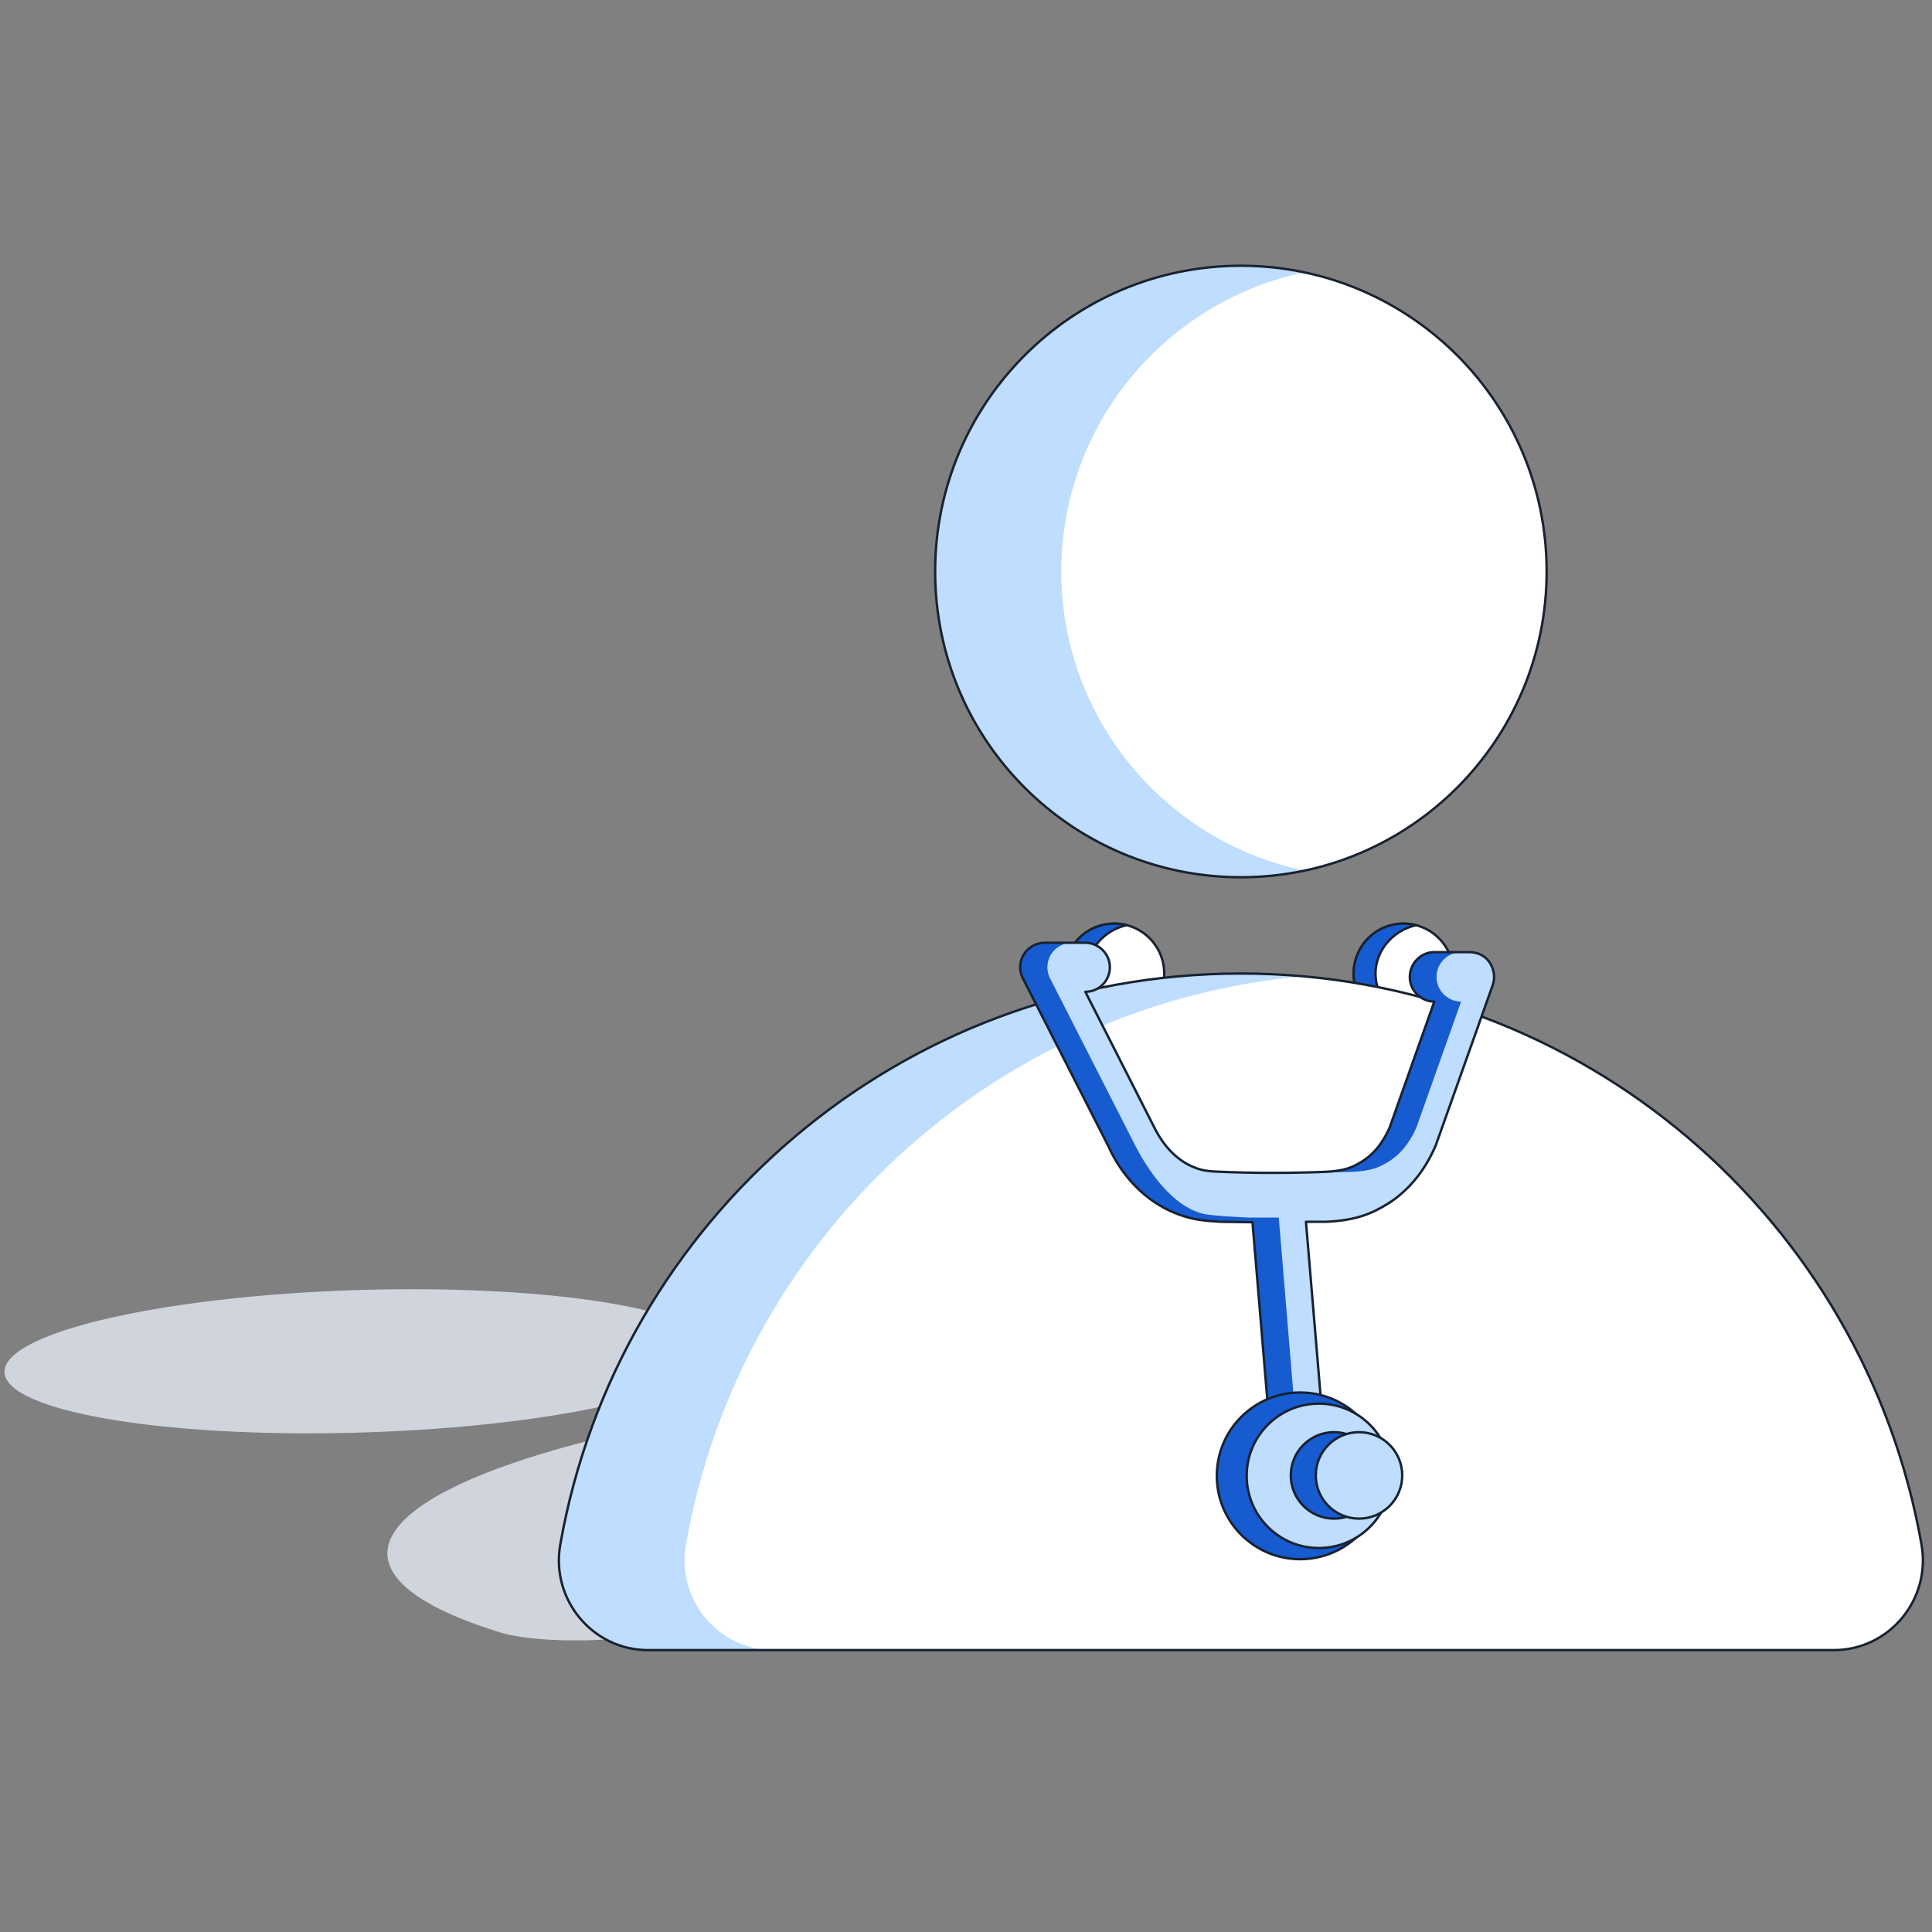 <svg width="401" height="401" viewBox="0 0 401 401" fill="none" xmlns="http://www.w3.org/2000/svg">
<rect x="0" y="0" width="401" height="401" fill="#808080" stroke="none"/>
<g clip-path="url(#clip0_2099_86749)">
<path d="M353.228 295.089C363.405 293.026 363.041 289.85 352.6 288.461C290.979 280.197 200.466 282.777 138.178 295.399C75.891 308.021 63.161 326.363 103.939 338.85C110.798 340.966 126.469 341.039 136.646 338.977L353.228 295.089Z" fill="#D0D5DD"/>
<path d="M122.987 292.32C153.835 286.069 157.242 276.624 130.597 271.225C103.952 265.825 57.344 266.516 26.497 272.767C-4.351 279.018 -7.758 288.463 18.887 293.862C45.532 299.262 92.139 298.571 122.987 292.32Z" fill="#D0D5DD"/>
<path d="M291.323 212.424C297.045 212.424 301.684 207.785 301.684 202.063C301.684 196.341 297.045 191.702 291.323 191.702C285.601 191.702 280.962 196.341 280.962 202.063C280.962 207.785 285.601 212.424 291.323 212.424Z" fill="white" stroke="#182230" stroke-width="0.498" stroke-linecap="round" stroke-linejoin="round"/>
<path d="M231.283 212.424C237.006 212.424 241.644 207.785 241.644 202.063C241.644 196.341 237.006 191.702 231.283 191.702C225.561 191.702 220.922 196.341 220.922 202.063C220.922 207.785 225.561 212.424 231.283 212.424Z" fill="white" stroke="#182230" stroke-width="0.498" stroke-linecap="round" stroke-linejoin="round"/>
<path d="M225.455 202.063C225.455 197.16 229.23 193.036 233.856 192.019C233.116 191.834 232.116 191.702 231.283 191.702C225.548 191.702 220.922 196.328 220.922 202.063C220.922 207.799 225.548 212.424 231.283 212.424C232.116 212.424 232.856 212.147 233.596 211.962C228.971 210.852 225.455 206.966 225.455 202.063Z" fill="#175BD1" stroke="#182230" stroke-width="0.498" stroke-linecap="round" stroke-linejoin="round"/>
<path d="M285.495 202.063C285.495 197.16 289.272 193.056 293.897 192.038C293.157 191.853 292.156 191.702 291.323 191.702C285.587 191.702 280.962 196.328 280.962 202.063C280.962 207.799 285.587 212.424 291.323 212.424C292.156 212.424 292.896 212.147 293.636 211.962C289.01 210.852 285.495 206.966 285.495 202.063Z" fill="#175BD1" stroke="#182230" stroke-width="0.498" stroke-linecap="round" stroke-linejoin="round"/>
<path d="M380.594 342.492C392.157 342.492 400.853 331.946 398.818 320.567C386.977 253.22 328.326 202.063 257.556 202.063C186.786 202.063 128.135 253.22 116.294 320.567C114.259 331.946 122.955 342.492 134.518 342.492H380.594Z" fill="white"/>
<path d="M257.557 182.08C292.605 182.08 321.018 153.667 321.018 118.618C321.018 83.57 292.605 55.157 257.557 55.157C222.508 55.157 194.095 83.57 194.095 118.618C194.095 153.667 222.508 182.08 257.557 182.08Z" fill="white"/>
<path d="M142.382 320.568C153.483 257.384 205.843 208.446 270.6 202.618C266.344 202.248 261.996 202.063 257.556 202.063C186.786 202.063 128.135 253.221 116.294 320.568C114.259 331.946 122.955 342.492 134.518 342.492H160.606C149.042 342.492 140.347 331.946 142.382 320.568Z" fill="#BEDDFF"/>
<path d="M220.276 118.618C220.276 88.09 241.923 62.558 270.693 56.545C266.438 55.62 262.09 55.157 257.649 55.157C222.588 55.157 194.188 83.557 194.188 118.618C194.188 153.679 222.588 182.08 257.649 182.08C262.09 182.08 266.438 181.617 270.693 180.692C241.923 174.679 220.276 149.147 220.276 118.618Z" fill="#BEDDFF"/>
<path d="M380.594 342.492C392.157 342.492 400.853 331.946 398.818 320.568C386.977 253.221 328.326 202.063 257.556 202.063C186.786 202.063 128.135 253.221 116.294 320.568C114.259 331.946 122.955 342.492 134.518 342.492H380.594Z" stroke="#182230" stroke-width="0.498" stroke-linecap="round" stroke-linejoin="round"/>
<path d="M257.557 182.08C292.606 182.08 321.018 153.667 321.018 118.618C321.018 83.57 292.606 55.157 257.557 55.157C222.508 55.157 194.095 83.57 194.095 118.618C194.095 153.667 222.508 182.08 257.557 182.08Z" stroke="#182230" stroke-width="0.498" stroke-linecap="round" stroke-linejoin="round"/>
<path d="M309.082 199.75C308.157 198.362 306.585 197.622 304.919 197.622H297.611C294.743 197.622 292.523 200.027 292.523 202.802C292.523 205.578 294.836 207.89 297.611 207.89L288.36 233.978C287.435 236.106 285.77 239.066 282.717 241.009C280.774 242.211 279.202 243.044 274.854 243.229C267.546 243.507 260.422 243.507 253.669 243.229C251.079 243.137 249.691 243.044 248.026 242.396C242.846 240.454 240.255 235.643 239.238 233.516L225.176 205.855C228.044 205.855 230.264 203.542 230.264 200.767C230.264 197.992 227.952 195.679 225.176 195.679H216.758C215 195.679 213.335 196.604 212.41 198.084C211.485 199.565 211.392 201.507 212.225 203.08L229.987 237.956C231.374 241.101 235.537 248.687 244.418 252.017C247.564 253.22 250.154 253.405 253.299 253.59C255.427 253.59 257.647 253.683 259.867 253.683L263.383 296.237C263.66 299.197 266.066 301.417 268.933 301.417C269.118 301.417 269.211 301.417 269.396 301.417C272.449 301.14 274.761 298.457 274.576 295.312L271.154 253.683C272.541 253.683 273.929 253.683 275.316 253.683C281.515 253.405 284.845 252.017 288.36 249.797C292.523 247.114 295.854 243.044 298.074 237.863L309.915 204.56C310.47 202.987 310.192 201.23 309.267 199.842L309.082 199.75Z" fill="#BEDDFF"/>
<path d="M280.496 243.23C284.844 243.045 286.416 242.212 288.359 241.009C291.412 239.067 293.077 236.106 294.002 233.979L303.253 207.891C300.478 207.891 298.165 205.578 298.165 202.803C298.165 199.935 300.385 197.715 303.253 197.623H305.011C305.011 197.623 304.918 197.623 304.826 197.623H297.518C294.65 197.623 292.43 200.028 292.43 202.803C292.43 205.578 294.742 207.891 297.518 207.891L288.267 233.979C287.342 236.106 285.676 239.067 282.624 241.009C280.681 242.212 279.108 243.045 274.76 243.23C272.078 243.322 269.487 243.322 266.897 243.415C271.337 243.415 275.87 243.415 280.496 243.23Z" fill="#175BD1"/>
<path d="M269.026 296.144C267.823 281.713 266.621 267.051 265.418 252.712H258.977C255.276 252.527 251.634 252.295 250.154 252.017C243.123 250.63 237.943 242.211 235.722 237.956L217.961 203.08C217.128 201.507 217.221 199.565 218.146 198.084C219.071 196.604 220.736 195.679 222.494 195.679H216.758C215 195.679 213.335 196.604 212.41 198.084C211.485 199.565 211.392 201.507 212.225 203.08L229.987 237.956C231.374 241.101 235.537 248.687 244.418 252.017C247.564 253.22 250.154 253.405 253.299 253.59C255.427 253.59 257.647 253.683 259.867 253.683L263.383 296.237C263.66 299.197 266.066 301.417 268.933 301.417C269.118 301.417 269.211 301.417 269.396 301.417C270.321 301.417 271.061 301.047 271.801 300.585C270.321 299.66 269.211 298.18 269.026 296.329V296.144Z" fill="#175BD1"/>
<path d="M269.859 323.621C279.413 323.621 287.159 315.876 287.159 306.322C287.159 296.768 279.413 289.022 269.859 289.022C260.305 289.022 252.56 296.768 252.56 306.322C252.56 315.876 260.305 323.621 269.859 323.621Z" fill="#175BD1" stroke="#182230" stroke-width="0.498" stroke-linecap="round" stroke-linejoin="round"/>
<path d="M273.743 321.306C282.02 321.306 288.73 314.596 288.73 306.319C288.73 298.042 282.02 291.333 273.743 291.333C265.467 291.333 258.757 298.042 258.757 306.319C258.757 314.596 265.467 321.306 273.743 321.306Z" fill="#BEDDFF" stroke="#182230" stroke-width="0.498" stroke-linecap="round" stroke-linejoin="round"/>
<path d="M276.89 315.203C281.846 315.203 285.864 311.186 285.864 306.23C285.864 301.274 281.846 297.256 276.89 297.256C271.935 297.256 267.917 301.274 267.917 306.23C267.917 311.186 271.935 315.203 276.89 315.203Z" fill="#175BD1" stroke="#182230" stroke-width="0.498" stroke-linecap="round" stroke-linejoin="round"/>
<path d="M282.071 315.203C287.027 315.203 291.044 311.186 291.044 306.23C291.044 301.274 287.027 297.256 282.071 297.256C277.115 297.256 273.098 301.274 273.098 306.23C273.098 311.186 277.115 315.203 282.071 315.203Z" fill="#BEDDFF" stroke="#182230" stroke-width="0.498" stroke-linecap="round" stroke-linejoin="round"/>
<path d="M263.022 290.276L259.961 253.683C257.74 253.683 255.52 253.59 253.392 253.59C250.247 253.405 247.657 253.22 244.512 252.017C235.631 248.687 231.468 241.101 230.08 237.956L212.318 203.08C211.486 201.507 211.578 199.565 212.503 198.084C213.428 196.604 215.094 195.679 216.851 195.679H225.27C228.045 195.679 230.358 197.992 230.358 200.767C230.358 203.542 228.137 205.855 225.27 205.855L239.331 233.516C240.349 235.643 242.939 240.454 248.119 242.396C249.785 243.044 251.172 243.137 253.762 243.229C260.516 243.507 267.639 243.507 274.947 243.229C279.295 243.044 280.868 242.211 282.81 241.009C285.863 239.066 287.528 236.106 288.454 233.978L297.704 207.89C294.929 207.89 292.616 205.578 292.616 202.802C292.616 200.027 294.837 197.622 297.704 197.622H305.013C306.678 197.622 308.251 198.362 309.176 199.75C310.101 201.137 310.378 202.895 309.823 204.468L297.982 237.771C295.762 242.951 292.431 247.022 288.268 249.705C284.753 251.925 281.423 253.313 275.225 253.59C273.837 253.59 272.449 253.59 271.062 253.59L274.078 289.506" stroke="#182230" stroke-width="0.498" stroke-linecap="round" stroke-linejoin="round"/>
</g>
<defs>
<clipPath id="clip0_2099_86749">
<rect width="400" height="400" fill="white" transform="translate(0.024 0.78)"/>
</clipPath>
</defs>
</svg>

